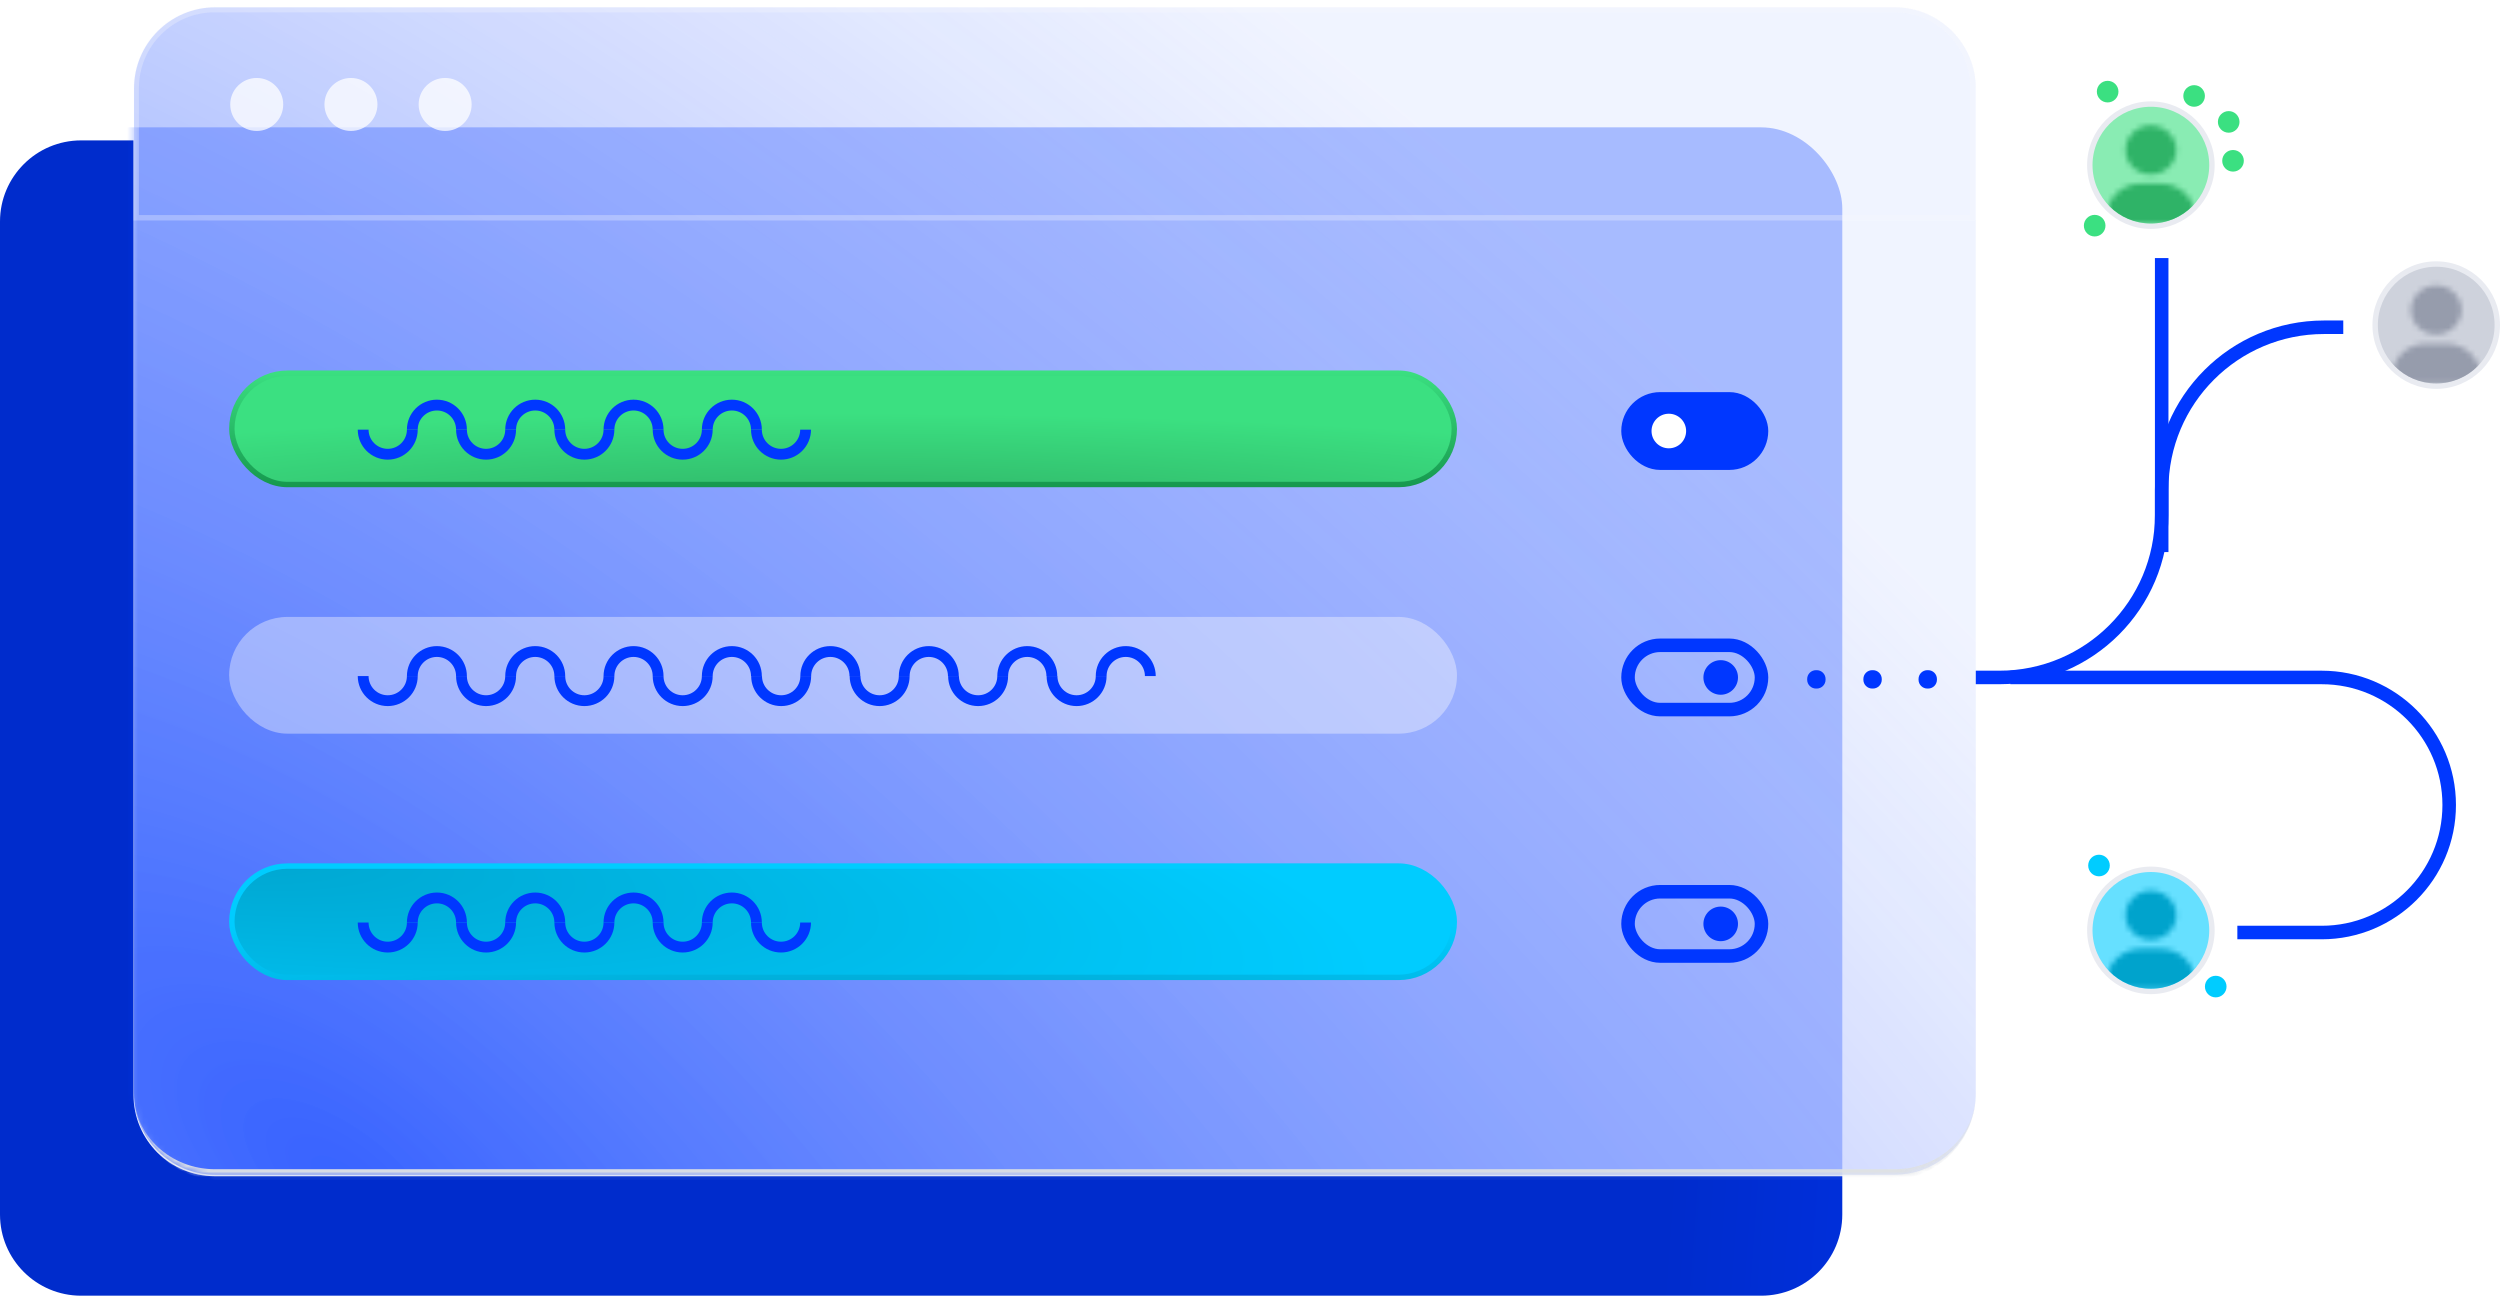 <svg width="462" height="240" viewBox="0 0 462 240" fill="none" xmlns="http://www.w3.org/2000/svg">
<path fill-rule="evenodd" clip-rule="evenodd" d="M24.669 25.944H15C6.716 25.944 0 32.659 0 40.944V224.445C0 232.729 6.716 239.445 15 239.445H325.454C333.738 239.445 340.454 232.729 340.454 224.445V217.358H39.669C31.385 217.358 24.669 210.643 24.669 202.358V25.944Z" fill="url(#paint0_linear_596_1773)"/>
<g opacity="0.4">
<mask id="mask0_596_1773" style="mask-type:alpha" maskUnits="userSpaceOnUse" x="24" y="0" width="342" height="218">
<rect x="24.671" y="0.555" width="340.454" height="216.518" rx="15" fill="#0037FF"/>
</mask>
<g mask="url(#mask0_596_1773)">
<g filter="url(#filter0_f_596_1773)">
<rect x="0.002" y="23.536" width="340.454" height="215.869" rx="15" fill="#0037FF"/>
</g>
</g>
</g>
<g opacity="0.95">
<mask id="path-4-inside-1_596_1773" fill="white">
<path d="M24.768 16.354C24.768 8.07 31.484 1.354 39.768 1.354H350.125C358.409 1.354 365.125 8.07 365.125 16.354V202.074C365.125 210.358 358.409 217.074 350.125 217.074H39.768C31.483 217.074 24.768 210.358 24.768 202.074V16.354Z"/>
</mask>
<path d="M24.768 16.354C24.768 8.07 31.484 1.354 39.768 1.354H350.125C358.409 1.354 365.125 8.07 365.125 16.354V202.074C365.125 210.358 358.409 217.074 350.125 217.074H39.768C31.483 217.074 24.768 210.358 24.768 202.074V16.354Z" fill="url(#paint1_radial_596_1773)"/>
<path d="M24.768 1.354H365.125H24.768ZM365.125 202.074C365.125 210.91 357.961 218.074 349.125 218.074H40.768C31.931 218.074 24.768 210.91 24.768 202.074C24.768 209.806 31.484 216.074 39.768 216.074H350.125C358.409 216.074 365.125 209.806 365.125 202.074ZM24.768 217.074V1.354V217.074ZM365.125 1.354V217.074V1.354Z" fill="url(#paint2_linear_596_1773)" mask="url(#path-4-inside-1_596_1773)"/>
</g>
<path opacity="0.3" d="M25.17 16.273C25.17 8.265 31.662 1.773 39.67 1.773H350.124C358.132 1.773 364.624 8.265 364.624 16.273V40.246H25.17V16.273Z" stroke="#F8F8FC"/>
<g opacity="0.75">
<path d="M47.444 24.201C50.148 24.201 52.34 22.009 52.34 19.304C52.34 16.6 50.148 14.408 47.444 14.408C44.739 14.408 42.547 16.6 42.547 19.304C42.547 22.009 44.739 24.201 47.444 24.201Z" fill="white"/>
<path d="M64.855 24.201C67.56 24.201 69.752 22.008 69.752 19.304C69.752 16.6 67.56 14.407 64.855 14.407C62.151 14.407 59.959 16.6 59.959 19.304C59.959 22.008 62.151 24.201 64.855 24.201Z" fill="white"/>
<path d="M82.263 24.201C84.968 24.201 87.16 22.008 87.16 19.304C87.16 16.6 84.968 14.407 82.263 14.407C79.559 14.407 77.367 16.6 77.367 19.304C77.367 22.008 79.559 24.201 82.263 24.201Z" fill="white"/>
</g>
<rect x="42.845" y="68.967" width="225.905" height="20.572" rx="10.286" fill="url(#paint3_radial_596_1773)" stroke="url(#paint4_linear_596_1773)"/>
<path d="M130.704 79.401C130.704 76.892 132.737 74.859 135.246 74.859C137.754 74.859 139.788 76.892 139.788 79.401" stroke="#0037FF" stroke-width="2" stroke-miterlimit="10"/>
<path d="M76.196 79.401C76.196 76.892 78.23 74.859 80.739 74.859C83.247 74.859 85.281 76.892 85.281 79.401" stroke="#0037FF" stroke-width="2" stroke-miterlimit="10"/>
<path d="M148.873 79.401C148.873 81.91 146.84 83.943 144.331 83.943C141.823 83.943 139.789 81.91 139.789 79.401" stroke="#0037FF" stroke-width="2" stroke-miterlimit="10"/>
<path d="M94.366 79.401C94.366 81.91 92.333 83.943 89.824 83.943C87.315 83.943 85.282 81.91 85.282 79.401" stroke="#0037FF" stroke-width="2" stroke-miterlimit="10"/>
<path d="M130.704 79.401C130.704 81.91 128.671 83.943 126.162 83.943C123.653 83.943 121.62 81.91 121.62 79.401" stroke="#0037FF" stroke-width="2" stroke-miterlimit="10"/>
<path d="M76.197 79.401C76.197 81.91 74.163 83.943 71.655 83.943C69.146 83.943 67.112 81.91 67.112 79.401" stroke="#0037FF" stroke-width="2" stroke-miterlimit="10"/>
<path d="M112.535 79.401C112.535 76.892 114.568 74.859 117.077 74.859C119.586 74.859 121.619 76.892 121.619 79.401" stroke="#0037FF" stroke-width="2" stroke-miterlimit="10"/>
<path d="M112.536 79.401C112.536 81.91 110.502 83.943 107.993 83.943C105.485 83.943 103.451 81.91 103.451 79.401" stroke="#0037FF" stroke-width="2" stroke-miterlimit="10"/>
<path d="M94.367 79.401C94.367 76.892 96.4 74.859 98.909 74.859C101.417 74.859 103.451 76.892 103.451 79.401" stroke="#0037FF" stroke-width="2" stroke-miterlimit="10"/>
<rect opacity="0.4" x="42.345" y="114.008" width="226.905" height="21.572" rx="10.786" fill="#F8F8FC"/>
<path d="M130.704 124.942C130.704 122.433 132.737 120.4 135.246 120.4C137.754 120.4 139.788 122.433 139.788 124.942" stroke="#0037FF" stroke-width="2" stroke-miterlimit="10"/>
<path d="M148.902 124.942C148.902 122.433 150.935 120.4 153.444 120.4C155.953 120.4 157.986 122.433 157.986 124.942" stroke="#0037FF" stroke-width="2" stroke-miterlimit="10"/>
<path d="M167.1 124.942C167.1 122.433 169.134 120.4 171.642 120.4C174.151 120.4 176.184 122.433 176.184 124.942" stroke="#0037FF" stroke-width="2" stroke-miterlimit="10"/>
<path d="M185.298 124.942C185.298 122.433 187.332 120.4 189.84 120.4C192.349 120.4 194.383 122.433 194.383 124.942" stroke="#0037FF" stroke-width="2" stroke-miterlimit="10"/>
<path d="M203.496 124.942C203.496 122.433 205.53 120.4 208.039 120.4C210.547 120.4 212.581 122.433 212.581 124.942" stroke="#0037FF" stroke-width="2" stroke-miterlimit="10"/>
<path d="M76.196 124.942C76.196 122.433 78.23 120.4 80.739 120.4C83.247 120.4 85.281 122.433 85.281 124.942" stroke="#0037FF" stroke-width="2" stroke-miterlimit="10"/>
<path d="M94.366 124.942C94.366 127.45 92.332 129.484 89.824 129.484C87.315 129.484 85.281 127.45 85.281 124.942" stroke="#0037FF" stroke-width="2" stroke-miterlimit="10"/>
<path d="M130.704 124.942C130.704 127.45 128.67 129.484 126.162 129.484C123.653 129.484 121.619 127.45 121.619 124.942" stroke="#0037FF" stroke-width="2" stroke-miterlimit="10"/>
<path d="M148.902 124.942C148.902 127.45 146.868 129.484 144.36 129.484C141.851 129.484 139.817 127.45 139.817 124.942" stroke="#0037FF" stroke-width="2" stroke-miterlimit="10"/>
<path d="M167.1 124.942C167.1 127.45 165.067 129.484 162.558 129.484C160.049 129.484 158.016 127.45 158.016 124.942" stroke="#0037FF" stroke-width="2" stroke-miterlimit="10"/>
<path d="M185.298 124.942C185.298 127.45 183.265 129.484 180.756 129.484C178.247 129.484 176.214 127.45 176.214 124.942" stroke="#0037FF" stroke-width="2" stroke-miterlimit="10"/>
<path d="M203.497 124.942C203.497 127.45 201.463 129.484 198.954 129.484C196.446 129.484 194.412 127.45 194.412 124.942" stroke="#0037FF" stroke-width="2" stroke-miterlimit="10"/>
<path d="M76.197 124.942C76.197 127.45 74.163 129.484 71.654 129.484C69.146 129.484 67.112 127.45 67.112 124.942" stroke="#0037FF" stroke-width="2" stroke-miterlimit="10"/>
<path d="M112.535 124.942C112.535 122.433 114.569 120.4 117.077 120.4C119.586 120.4 121.62 122.433 121.62 124.942" stroke="#0037FF" stroke-width="2" stroke-miterlimit="10"/>
<path d="M112.535 124.942C112.535 127.45 110.502 129.484 107.993 129.484C105.484 129.484 103.451 127.45 103.451 124.942" stroke="#0037FF" stroke-width="2" stroke-miterlimit="10"/>
<path d="M94.367 124.942C94.367 122.433 96.4 120.4 98.909 120.4C101.417 120.4 103.451 122.433 103.451 124.942" stroke="#0037FF" stroke-width="2" stroke-miterlimit="10"/>
<rect x="42.845" y="160.049" width="225.905" height="20.572" rx="10.286" fill="url(#paint5_radial_596_1773)" stroke="url(#paint6_radial_596_1773)"/>
<path d="M130.704 170.482C130.704 167.974 132.737 165.94 135.246 165.94C137.754 165.94 139.788 167.974 139.788 170.482" stroke="#0037FF" stroke-width="2" stroke-miterlimit="10"/>
<path d="M76.196 170.482C76.196 167.974 78.23 165.94 80.739 165.94C83.247 165.94 85.281 167.974 85.281 170.482" stroke="#0037FF" stroke-width="2" stroke-miterlimit="10"/>
<path d="M148.873 170.483C148.873 172.991 146.84 175.025 144.331 175.025C141.823 175.025 139.789 172.991 139.789 170.483" stroke="#0037FF" stroke-width="2" stroke-miterlimit="10"/>
<path d="M94.366 170.483C94.366 172.991 92.333 175.025 89.824 175.025C87.315 175.025 85.282 172.991 85.282 170.483" stroke="#0037FF" stroke-width="2" stroke-miterlimit="10"/>
<path d="M130.704 170.483C130.704 172.991 128.671 175.025 126.162 175.025C123.653 175.025 121.62 172.991 121.62 170.483" stroke="#0037FF" stroke-width="2" stroke-miterlimit="10"/>
<path d="M76.197 170.483C76.197 172.991 74.163 175.025 71.655 175.025C69.146 175.025 67.112 172.991 67.112 170.483" stroke="#0037FF" stroke-width="2" stroke-miterlimit="10"/>
<path d="M112.535 170.482C112.535 167.974 114.568 165.94 117.077 165.94C119.586 165.94 121.619 167.974 121.619 170.482" stroke="#0037FF" stroke-width="2" stroke-miterlimit="10"/>
<path d="M112.536 170.483C112.536 172.991 110.502 175.025 107.993 175.025C105.485 175.025 103.451 172.991 103.451 170.483" stroke="#0037FF" stroke-width="2" stroke-miterlimit="10"/>
<path d="M94.367 170.482C94.367 167.974 96.4 165.94 98.909 165.94C101.417 165.94 103.451 167.974 103.451 170.482" stroke="#0037FF" stroke-width="2" stroke-miterlimit="10"/>
<rect x="300.86" y="119.252" width="24.665" height="11.881" rx="5.941" stroke="#0037FF" stroke-width="2.5"/>
<circle cx="317.986" cy="125.193" r="3.196" fill="#0037FF"/>
<rect x="325.525" y="85.593" width="24.665" height="11.881" rx="5.941" transform="rotate(-180 325.525 85.593)" fill="#0037FF" stroke="#0037FF" stroke-width="2.5"/>
<circle cx="308.399" cy="79.652" r="3.196" transform="rotate(-180 308.399 79.652)" fill="white"/>
<rect x="300.86" y="164.793" width="24.665" height="11.881" rx="5.941" stroke="#0037FF" stroke-width="2.5"/>
<circle cx="317.986" cy="170.734" r="3.196" fill="#0037FF"/>
<path d="M365.125 125.193L369.48 125.193C386.049 125.193 399.48 111.762 399.48 95.193L399.48 47.694" stroke="#0037FF" stroke-width="2.5"/>
<path d="M433.036 60.477L429.48 60.477C412.912 60.477 399.48 73.909 399.48 90.477L399.48 102.023" stroke="#0037FF" stroke-width="2.5"/>
<path d="M357.445 125.479L357.445 125.615C357.445 126.24 356.939 126.746 356.315 126.746L356.178 126.746C355.553 126.746 355.047 126.24 355.047 125.615L355.047 125.479C355.047 124.854 355.553 124.348 356.178 124.348L356.315 124.348C356.939 124.348 357.445 124.854 357.445 125.479Z" fill="#0037FF" stroke="#0037FF"/>
<path d="M347.25 125.479L347.25 125.615C347.25 126.24 346.744 126.746 346.119 126.746L345.983 126.746C345.358 126.746 344.852 126.24 344.852 125.615L344.852 125.479C344.852 124.854 345.358 124.348 345.983 124.348L346.119 124.348C346.744 124.348 347.25 124.854 347.25 125.479Z" fill="#0037FF" stroke="#0037FF"/>
<path d="M336.864 125.479L336.864 125.616C336.864 126.24 336.357 126.747 335.733 126.747L335.596 126.747C334.972 126.747 334.465 126.24 334.465 125.616L334.465 125.479C334.465 124.854 334.972 124.348 335.596 124.348L335.733 124.348C336.357 124.348 336.864 124.854 336.864 125.479Z" fill="#0037FF" stroke="#0037FF"/>
<path d="M371.516 125.193H429.042C442.059 125.193 452.611 135.745 452.611 148.762V148.762C452.611 161.779 442.059 172.332 429.042 172.332H413.462" stroke="#0037FF" stroke-width="2.5"/>
<path d="M397.483 41.802C403.716 41.802 408.769 36.749 408.769 30.516C408.769 24.283 403.716 19.23 397.483 19.23C391.25 19.23 386.197 24.283 386.197 30.516C386.197 36.749 391.25 41.802 397.483 41.802Z" fill="#89ECB3" stroke="#E9EBF1"/>
<mask id="mask1_596_1773" style="mask-type:alpha" maskUnits="userSpaceOnUse" x="389" y="23" width="17" height="19">
<g clip-path="url(#clip0_596_1773)">
<path d="M399.31 33.941H395.61C392.096 33.941 389.286 36.702 389.286 40.1C389.286 40.772 389.825 41.303 390.527 41.303H404.392C405.095 41.303 405.681 40.772 405.681 40.1C405.681 36.702 402.823 33.941 399.31 33.941Z" fill="#484F61"/>
<path d="M397.484 32.242C400.036 32.242 402.168 30.224 402.168 27.712C402.168 25.234 400.036 23.182 397.484 23.182C394.884 23.182 392.799 25.234 392.799 27.712C392.799 30.224 394.884 32.242 397.484 32.242Z" fill="#484F61"/>
</g>
</mask>
<g mask="url(#mask1_596_1773)">
<ellipse cx="397.484" cy="30.516" rx="10.786" ry="10.786" fill="#2FB367"/>
</g>
<path d="M397.483 183.218C403.716 183.218 408.769 178.165 408.769 171.932C408.769 165.699 403.716 160.646 397.483 160.646C391.25 160.646 386.197 165.699 386.197 171.932C386.197 178.165 391.25 183.218 397.483 183.218Z" fill="#66E0FF" stroke="#E9EBF1"/>
<mask id="mask2_596_1773" style="mask-type:alpha" maskUnits="userSpaceOnUse" x="389" y="164" width="17" height="19">
<g clip-path="url(#clip1_596_1773)">
<path d="M399.31 175.357H395.61C392.096 175.357 389.286 178.118 389.286 181.516C389.286 182.188 389.825 182.718 390.527 182.718H404.392C405.095 182.718 405.681 182.188 405.681 181.516C405.681 178.118 402.823 175.357 399.31 175.357Z" fill="#484F61"/>
<path d="M397.484 173.658C400.036 173.658 402.168 171.64 402.168 169.128C402.168 166.65 400.036 164.598 397.484 164.598C394.884 164.598 392.799 166.65 392.799 169.128C392.799 171.64 394.884 173.658 397.484 173.658Z" fill="#484F61"/>
</g>
</mask>
<g mask="url(#mask2_596_1773)">
<ellipse cx="397.484" cy="171.932" rx="10.786" ry="10.786" fill="#00A3CC"/>
</g>
<circle cx="389.493" cy="16.934" r="1.997" fill="#3BE081"/>
<circle cx="405.472" cy="17.733" r="1.997" fill="#3BE081"/>
<circle cx="412.663" cy="29.717" r="1.997" fill="#3BE081"/>
<circle cx="411.864" cy="22.527" r="1.997" fill="#3BE081"/>
<circle cx="387.096" cy="41.702" r="1.997" fill="#3BE081"/>
<circle cx="409.467" cy="182.319" r="1.997" fill="#00CCFF"/>
<circle cx="387.895" cy="159.948" r="1.997" fill="#00CCFF"/>
<path d="M450.214 71.364C456.447 71.364 461.5 66.311 461.5 60.078C461.5 53.845 456.447 48.792 450.214 48.792C443.981 48.792 438.928 53.845 438.928 60.078C438.928 66.311 443.981 71.364 450.214 71.364Z" fill="#CED2DC" stroke="#E9EBF1"/>
<mask id="mask3_596_1773" style="mask-type:alpha" maskUnits="userSpaceOnUse" x="442" y="52" width="17" height="19">
<g clip-path="url(#clip2_596_1773)">
<path d="M452.042 63.503H448.341C444.828 63.503 442.017 66.264 442.017 69.661C442.017 70.334 442.556 70.864 443.259 70.864H457.124C457.826 70.864 458.412 70.334 458.412 69.661C458.412 66.264 455.555 63.503 452.042 63.503Z" fill="#484F61"/>
<path d="M450.215 61.804C452.768 61.804 454.899 59.785 454.899 57.274C454.899 54.796 452.768 52.743 450.215 52.743C447.615 52.743 445.531 54.796 445.531 57.274C445.531 59.785 447.615 61.804 450.215 61.804Z" fill="#484F61"/>
</g>
</mask>
<g mask="url(#mask3_596_1773)">
<ellipse cx="450.215" cy="60.078" rx="10.786" ry="10.786" fill="#969CAC"/>
</g>
<defs>
<filter id="filter0_f_596_1773" x="-9.998" y="13.536" width="360.454" height="235.869" filterUnits="userSpaceOnUse" color-interpolation-filters="sRGB">
<feFlood flood-opacity="0" result="BackgroundImageFix"/>
<feBlend mode="normal" in="SourceGraphic" in2="BackgroundImageFix" result="shape"/>
<feGaussianBlur stdDeviation="5" result="effect1_foregroundBlur_596_1773"/>
</filter>
<linearGradient id="paint0_linear_596_1773" x1="407.376" y1="534.91" x2="285.949" y2="526.109" gradientUnits="userSpaceOnUse">
<stop stop-color="#0037FF"/>
<stop offset="1" stop-color="#002CCC"/>
</linearGradient>
<radialGradient id="paint1_radial_596_1773" cx="0" cy="0" r="1" gradientUnits="userSpaceOnUse" gradientTransform="translate(62.585 217.074) rotate(-50.8) scale(278.365 633.729)">
<stop stop-color="#194BFF" stop-opacity="0.8"/>
<stop offset="1" stop-color="#CCD7FF" stop-opacity="0.3"/>
</radialGradient>
<linearGradient id="paint2_linear_596_1773" x1="194.946" y1="1.354" x2="194.946" y2="217.074" gradientUnits="userSpaceOnUse">
<stop stop-color="#DCDFE3" stop-opacity="0.05"/>
<stop offset="1" stop-color="#DCDFE3"/>
</linearGradient>
<radialGradient id="paint3_radial_596_1773" cx="0" cy="0" r="1" gradientUnits="userSpaceOnUse" gradientTransform="translate(155.797 94.234) rotate(-90) scale(25.767 271.025)">
<stop stop-color="#2FB367"/>
<stop offset="0.694" stop-color="#3BE081"/>
</radialGradient>
<linearGradient id="paint4_linear_596_1773" x1="155.797" y1="68.467" x2="155.797" y2="90.039" gradientUnits="userSpaceOnUse">
<stop stop-color="#3BE081"/>
<stop offset="1" stop-color="#16984E"/>
</linearGradient>
<radialGradient id="paint5_radial_596_1773" cx="0" cy="0" r="1" gradientUnits="userSpaceOnUse" gradientTransform="translate(24.229 154.385) rotate(6.6) scale(232.803 42.703)">
<stop stop-color="#00A3CC"/>
<stop offset="1" stop-color="#00CCFF"/>
</radialGradient>
<radialGradient id="paint6_radial_596_1773" cx="0" cy="0" r="1" gradientUnits="userSpaceOnUse" gradientTransform="translate(155.797 186.214) rotate(-90) scale(26.665 280.479)">
<stop stop-color="#00A3CC"/>
<stop offset="0.694" stop-color="#00CCFF"/>
</radialGradient>
<clipPath id="clip0_596_1773">
<rect width="16.395" height="18.12" fill="white" transform="translate(389.286 23.182)"/>
</clipPath>
<clipPath id="clip1_596_1773">
<rect width="16.395" height="18.12" fill="white" transform="translate(389.286 164.598)"/>
</clipPath>
<clipPath id="clip2_596_1773">
<rect width="16.395" height="18.12" fill="white" transform="translate(442.018 52.743)"/>
</clipPath>
</defs>
</svg>
